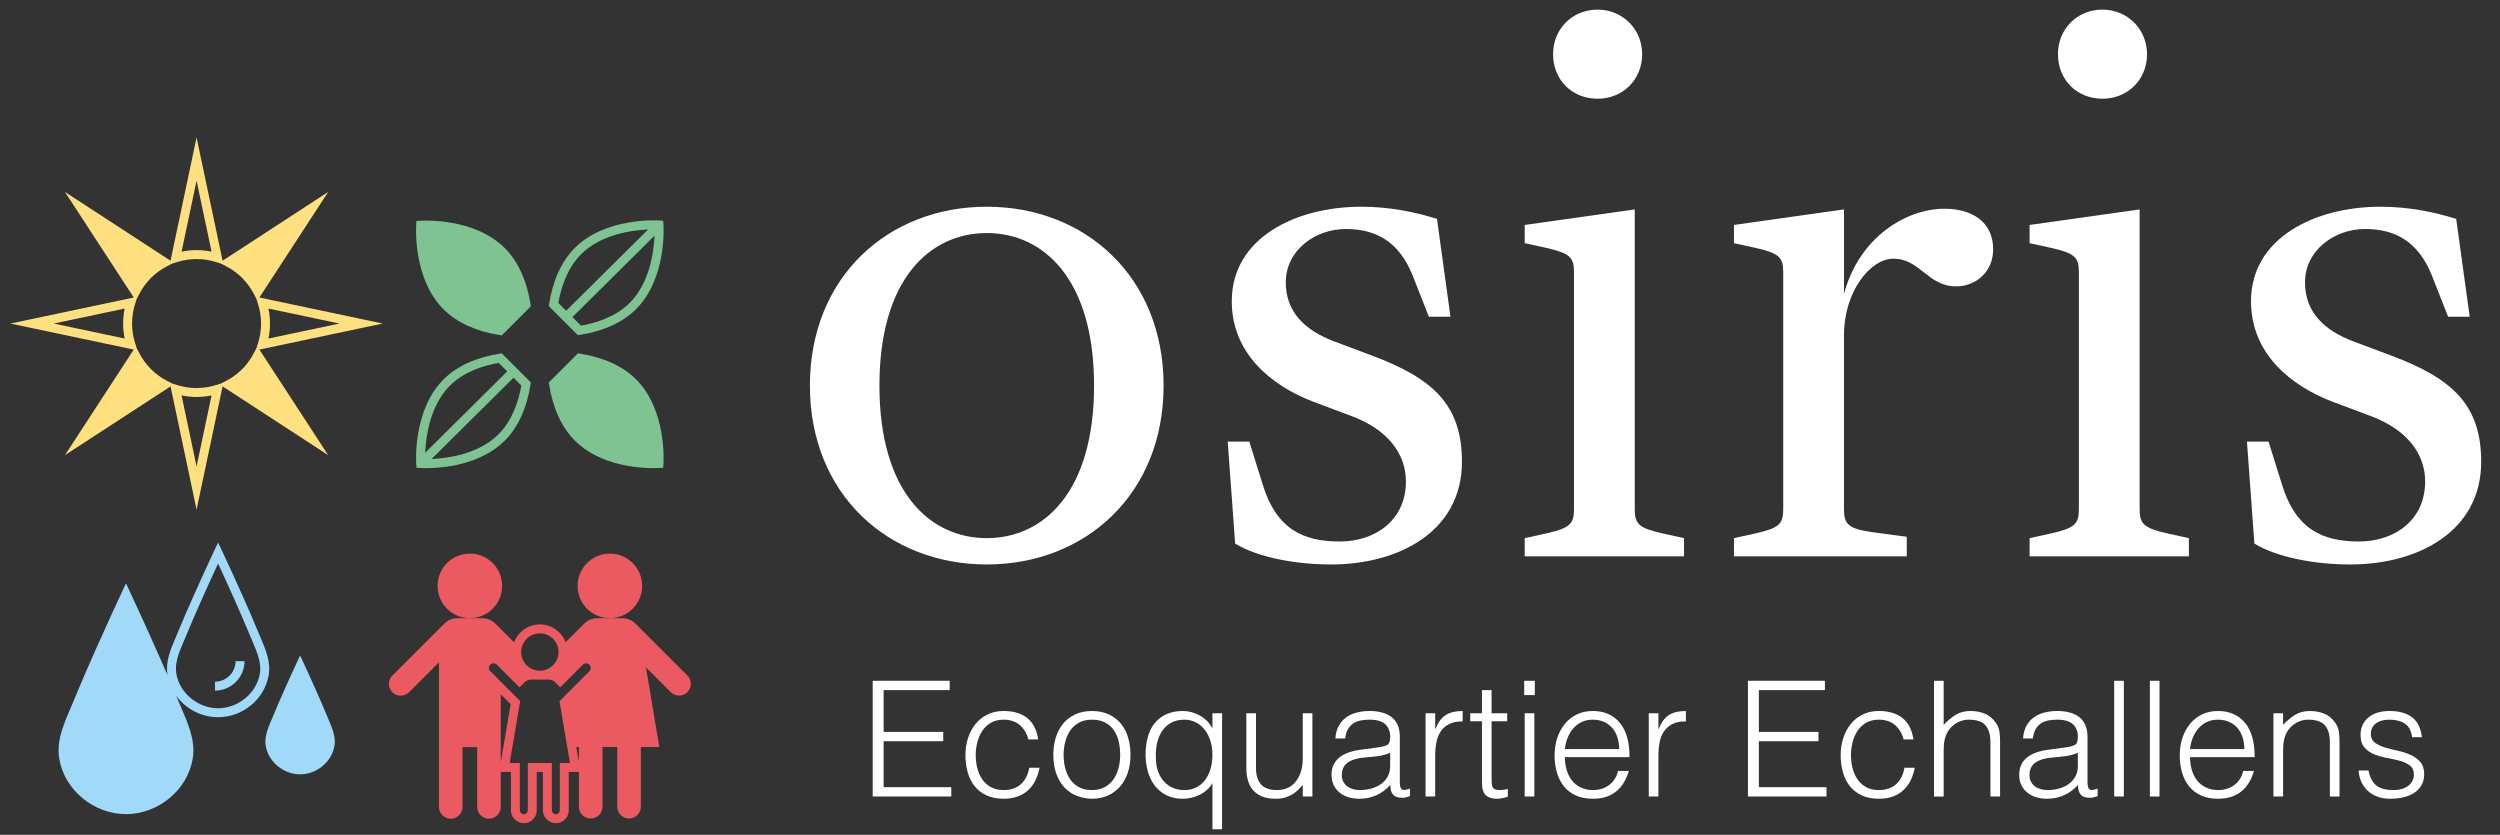 <?xml version="1.0" encoding="utf-8"?>
<!-- Generator: Adobe Illustrator 16.0.0, SVG Export Plug-In . SVG Version: 6.00 Build 0)  -->
<!DOCTYPE svg PUBLIC "-//W3C//DTD SVG 1.1//EN" "http://www.w3.org/Graphics/SVG/1.1/DTD/svg11.dtd">
<svg version="1.1" id="Layer_1" xmlns="http://www.w3.org/2000/svg" xmlns:xlink="http://www.w3.org/1999/xlink" x="0px" y="0px"
	 width="560px" height="187px" viewBox="0 0 560 187" enable-background="new 0 0 560 187" xml:space="preserve">
<rect x="0" y="0" width="560" height="187" fill="#333333" stroke="none"/>
<g>
	<defs>
		<rect id="SVGID_1_" width="560" height="187"/>
	</defs>
	<clipPath id="SVGID_2_">
		<use xlink:href="#SVGID_1_"  overflow="visible"/>
	</clipPath>
	<path clip-path="url(#SVGID_2_)" fill="#FFE080" d="M58.104,78.304l27.621-5.829l-27.621-5.831l15.409-23.651L49.859,58.402
		l-5.829-27.621L38.201,58.4L14.55,42.993l15.408,23.651L2.336,72.475l27.621,5.829L14.55,101.956l23.651-15.407l5.83,27.619
		l5.828-27.62l23.654,15.408L58.104,78.304z M60.135,69.117l15.905,3.358l-15.905,3.356c0.229-1.102,0.345-2.225,0.345-3.356
		C60.479,71.344,60.364,70.22,60.135,69.117 M44.031,40.466l3.357,15.905c-2.209-0.462-4.509-0.461-6.714,0L44.031,40.466z
		 M27.928,75.831l-15.906-3.356l15.906-3.358c-0.23,1.103-0.346,2.227-0.346,3.358C27.582,73.606,27.698,74.729,27.928,75.831
		 M44.031,104.482l-3.357-15.905c2.205,0.46,4.505,0.46,6.714,0L44.031,104.482z M49.536,85.888l-1.138,0.36
		c-2.833,0.897-5.904,0.897-8.735,0l-1.134-0.359l-1.14-0.592c-2.662-1.382-4.798-3.518-6.18-6.18l-0.593-1.142l-0.359-1.133
		c-0.448-1.414-0.675-2.884-0.675-4.367c0-1.484,0.227-2.954,0.675-4.368l0.359-1.134l0.593-1.142
		c1.382-2.66,3.518-4.797,6.18-6.179l1.138-0.592l1.136-0.359c2.831-0.896,5.902-0.898,8.735,0l1.14,0.361l1.136,0.59
		c2.661,1.382,4.798,3.519,6.179,6.179l0.593,1.142l0.36,1.134c0.447,1.414,0.674,2.884,0.674,4.368
		c0,1.483-0.227,2.953-0.674,4.367l-0.36,1.133l-0.593,1.142c-1.381,2.662-3.518,4.798-6.179,6.18L49.536,85.888z"/>
	<path clip-path="url(#SVGID_2_)" fill="#7FC393" d="M129.952,79.226l-0.503-0.078l-6.517,6.515l0.079,0.503
		c0.824,5.258,2.812,9.59,5.75,12.529c5.606,5.606,14.344,6.17,17.63,6.17c0.741,0,1.204-0.029,1.293-0.035l0.872-0.06l0.059-0.871
		c0.033-0.488,0.733-12.056-6.136-18.924C139.542,82.039,135.209,80.05,129.952,79.226"/>
	<path clip-path="url(#SVGID_2_)" fill="#7FC393" d="M113.083,55.579c-6.869-6.869-18.435-6.163-18.924-6.135l-0.871,0.06
		l-0.059,0.871c-0.034,0.489-0.733,12.056,6.135,18.923c2.939,2.939,7.271,4.927,12.529,5.75l0.502,0.078l6.516-6.516l-0.078-0.503
		C118.009,62.85,116.021,58.517,113.083,55.579"/>
	<path clip-path="url(#SVGID_2_)" fill="#7FC393" d="M129.951,74.999c5.258-0.825,9.59-2.813,12.528-5.75
		c6.868-6.868,6.169-18.435,6.135-18.924l-0.059-0.871l-0.871-0.06c-0.489-0.032-12.057-0.731-18.924,6.136
		c-2.938,2.937-4.926,7.269-5.75,12.527l-0.078,0.503l6.516,6.517L129.951,74.999z M141.065,67.834
		c-3.169,3.169-7.597,4.525-10.925,5.105l-1.911-1.911l18.383-18.232C146.456,56.396,145.547,63.353,141.065,67.834 M130.174,56.943
		c4.459-4.458,11.396-5.382,15.008-5.545l-18.367,18.216l-1.746-1.746C125.649,64.541,127.005,60.113,130.174,56.943"/>
	<path clip-path="url(#SVGID_2_)" fill="#7FC393" d="M111.893,79.226c-5.258,0.825-9.59,2.813-12.528,5.75
		c-6.868,6.868-6.169,18.435-6.135,18.923l0.059,0.871l0.871,0.06c0.09,0.007,0.554,0.034,1.295,0.034
		c3.288,0,12.024-0.563,17.629-6.169c2.938-2.938,4.926-7.27,5.75-12.528l0.078-0.503l-6.516-6.516L111.893,79.226z M100.778,86.39
		c3.169-3.169,7.597-4.526,10.925-5.105l1.911,1.91l-18.382,18.231C95.394,97.821,96.308,90.861,100.778,86.39 M111.669,97.28
		c-4.458,4.457-11.395,5.381-15.008,5.544l18.367-18.216l1.746,1.746C116.195,89.683,114.838,94.11,111.669,97.28"/>
	<path clip-path="url(#SVGID_2_)" fill="#A1DAF8" d="M48.162,152.696v2c3.644,0,6.608-2.964,6.608-6.606h-2
		C52.77,150.631,50.703,152.696,48.162,152.696"/>
	<path clip-path="url(#SVGID_2_)" fill="#A1DAF8" d="M58.416,142.943c-0.173-0.405-0.345-0.807-0.509-1.204v-0.001
		c-1.203-2.936-2.443-5.75-3.497-8.118c-1.615-3.627-3.137-6.957-4.65-10.177l-0.905-1.926l-0.906,1.926
		c-1.513,3.22-3.035,6.55-4.65,10.177c-0.99,2.222-2.282,5.152-3.497,8.118c-0.163,0.396-0.335,0.798-0.508,1.199
		c-1.066,2.492-2.275,5.316-1.769,8.308c-0.852-1.974-1.72-3.941-2.594-5.904c-2.189-4.914-4.42-9.81-6.709-14.679
		c-2.289,4.869-4.52,9.765-6.708,14.679c-1.726,3.875-3.427,7.764-5.036,11.69c-1.685,4.107-3.986,8.422-3.197,12.981
		c1.228,7.086,7.834,12.354,14.941,12.354c7.107,0,13.714-5.268,14.941-12.354c0.789-4.56-1.512-8.874-3.196-12.981
		c-0.165-0.404-0.341-0.803-0.509-1.204c2.111,2.923,5.598,4.826,9.397,4.826c5.531,0,10.4-4.033,11.325-9.38
		C60.699,148.273,59.485,145.442,58.416,142.943 M58.208,150.932c-0.749,4.329-4.858,7.722-9.354,7.722
		c-4.497,0-8.606-3.393-9.356-7.722c-0.418-2.417,0.625-4.852,1.634-7.206c0.177-0.413,0.351-0.821,0.519-1.229
		c1.205-2.94,2.49-5.854,3.473-8.062c1.289-2.895,2.518-5.597,3.73-8.205c1.211,2.608,2.44,5.311,3.729,8.204
		c1.047,2.354,2.279,5.152,3.474,8.063c0.167,0.409,0.342,0.818,0.52,1.232C57.585,146.083,58.627,148.517,58.208,150.932"/>
	<path clip-path="url(#SVGID_2_)" fill="#A1DAF8" d="M73.268,160.404c-0.828-2.021-1.704-4.023-2.593-6.02
		c-1.127-2.53-2.275-5.051-3.454-7.559c-1.179,2.508-2.327,5.028-3.454,7.559c-0.89,1.996-1.765,3.999-2.594,6.02
		c-0.867,2.115-2.051,4.337-1.645,6.686c0.632,3.647,4.033,6.36,7.693,6.36c3.659,0,7.062-2.713,7.693-6.36
		C75.321,164.741,74.136,162.52,73.268,160.404"/>
	<path clip-path="url(#SVGID_2_)" fill="#EB5961" d="M112.478,131.236c0-3.994-3.238-7.231-7.232-7.231
		c-3.996,0-7.234,3.237-7.234,7.231c0,3.995,3.238,7.233,7.234,7.233C109.24,138.47,112.478,135.231,112.478,131.236"/>
	<path clip-path="url(#SVGID_2_)" fill="#EB5961" d="M143.842,131.236c0-3.994-3.238-7.231-7.232-7.231
		c-3.996,0-7.234,3.237-7.234,7.231c0,3.995,3.238,7.233,7.234,7.233C140.604,138.47,143.842,135.231,143.842,131.236"/>
	<path clip-path="url(#SVGID_2_)" fill="#EB5961" d="M153.977,151.313l-11.63-11.616c-0.75-0.757-1.789-1.226-2.938-1.226h-2.799
		h-2.799c-1.151,0-2.19,0.469-2.94,1.226l-4.174,4.17c-0.886-2.332-3.137-3.996-5.775-3.996c-2.64,0-4.892,1.667-5.777,4.001
		l-4.179-4.174c-0.751-0.758-1.791-1.227-2.941-1.227h-2.78h-2.779c-1.151,0-2.191,0.469-2.942,1.227l-11.641,11.628
		c-1.032,1.032-1.032,2.705,0,3.737c1.031,1.032,2.705,1.032,3.736,0l6.703-6.697v2.96v11.889v17.533
		c0,1.459,1.183,2.644,2.642,2.644c1.46,0,2.643-1.185,2.643-2.644v-13.39h3.276v13.39c0,1.459,1.184,2.644,2.643,2.644
		s2.642-1.185,2.642-2.644v-7.83l2.277-0.002v8.583c0,1.596,1.297,2.893,2.891,2.893c1.595,0,2.892-1.297,2.892-2.893v-8.585h1.386
		v8.585c0,1.596,1.296,2.893,2.891,2.893c1.595,0,2.892-1.297,2.892-2.893v-8.583l2.273,0.002v7.787
		c0,1.458,1.183,2.642,2.641,2.642s2.64-1.184,2.64-2.642v-13.376h3.318v13.376c0,1.458,1.182,2.642,2.64,2.642
		s2.639-1.184,2.639-2.642V167.33c2.135,0.001,4.144,0.002,4.144,0.002l-2.988-17.82l5.539,5.534c1.032,1.031,2.703,1.031,3.734,0
		C155.008,154.016,155.008,152.344,153.977,151.313 M120.922,141.87c2.306,0,4.182,1.876,4.182,4.184
		c0,2.306-1.876,4.182-4.182,4.182c-2.306,0-4.182-1.876-4.182-4.182C116.74,143.746,118.616,141.87,120.922,141.87
		 M112.168,163.214v-7.699l2.212,2.212l-2.212,13.004V163.214z M125.397,170.915v10.583c0,0.491-0.401,0.893-0.892,0.893
		c-0.491,0-0.891-0.401-0.891-0.893v-10.585h-5.386v10.585c0,0.491-0.401,0.893-0.892,0.893c-0.491,0-0.891-0.401-0.891-0.893
		v-10.583l-2.28,0.001l2.36-13.873l-6.706-6.709c-0.195-0.193-0.302-0.453-0.302-0.729c0-0.276,0.107-0.535,0.302-0.729
		c0.401-0.4,1.054-0.402,1.458,0l5.091,5.096l1.152-1.153c0.373-0.376,0.868-0.583,1.396-0.583h4.011
		c0.528,0,1.024,0.207,1.399,0.586l1.15,1.15l5.091-5.096c0.388-0.388,1.069-0.39,1.458,0c0.402,0.402,0.402,1.057,0,1.458
		l-6.706,6.709l2.359,13.873L125.397,170.915z M129.097,167.33h0.573v3.373L129.097,167.33z"/>
	<g clip-path="url(#SVGID_2_)">
		<path fill="#FFFFFF" d="M181.419,86.372c0-24.343,17.539-40.067,39.613-40.067c22.076,0,39.613,15.724,39.613,40.067
			c0,24.341-17.537,40.065-39.613,40.065C198.958,126.438,181.419,110.713,181.419,86.372 M245.073,86.372
			c0-23.89-11.34-34.171-24.041-34.171c-12.7,0-24.04,10.281-24.04,34.171s11.34,34.169,24.04,34.169
			C233.733,120.541,245.073,110.262,245.073,86.372"/>
		<path fill="#FFFFFF" d="M276.672,121.751l-1.663-22.83h4.839l3.023,9.677c3.025,9.825,8.921,12.698,17.237,12.698
			c7.862,0,14.817-4.687,14.817-13.456c0-6.198-4.083-11.643-12.248-14.666L294.211,90c-9.524-3.628-18.294-10.886-18.294-22.528
			c0-14.212,14.363-21.167,29.029-21.167c6.35,0,12.095,1.21,16.934,2.721l3.023,21.923h-4.837l-3.628-9.222
			c-3.025-7.56-8.165-10.432-14.968-10.432c-6.955,0-13.458,4.838-13.458,11.943c0,6.502,4.083,10.735,11.039,13.306l8.467,3.175
			c13.606,5.14,19.958,11.037,19.958,23.738c0,15.421-13.91,22.981-29.332,22.981C290.431,126.438,281.813,124.927,276.672,121.751"
			/>
		<path fill="#FFFFFF" d="M366.182,114.04c0,3.327,0.906,4.235,6.197,5.443l4.839,1.058v4.083h-35.682v-4.083l4.838-1.058
			c5.292-1.208,6.2-2.116,6.2-5.443V60.971c0-3.326-0.908-4.233-6.2-5.443l-4.838-1.059v-4.081l24.646-3.479V114.04z
			 M347.887,12.135c0-5.594,4.232-9.979,9.979-9.979c5.594,0,9.979,4.385,9.979,9.979c0,5.745-4.385,9.979-9.979,9.979
			C352.119,22.114,347.887,17.88,347.887,12.135"/>
		<path fill="#FFFFFF" d="M388.408,120.541l4.839-1.059c5.291-1.208,6.197-2.115,6.197-5.442V60.971
			c0-3.326-0.906-4.234-6.197-5.444l-4.839-1.058v-4.081l24.645-3.479V65.81c3.478-12.853,14.062-19.052,22.528-19.052
			c6.049,0,10.887,2.874,10.887,9.072c0,4.989-3.78,8.315-8.317,8.315c-6.349,0-8.013-6.198-14.06-6.198
			c-5.142,0-11.038,7.408-11.038,17.084v39.009c0,3.327,0.907,4.384,6.2,5.143l7.861,1.057v4.385h-38.706V120.541z"/>
		<path fill="#FFFFFF" d="M479.277,114.04c0,3.327,0.906,4.235,6.197,5.443l4.838,1.058v4.083h-35.682v-4.083l4.838-1.058
			c5.293-1.208,6.2-2.116,6.2-5.443V60.971c0-3.326-0.907-4.233-6.2-5.443l-4.838-1.059v-4.081l24.646-3.479V114.04z
			 M460.981,12.135c0-5.594,4.232-9.979,9.979-9.979c5.593,0,9.978,4.385,9.978,9.979c0,5.745-4.385,9.979-9.978,9.979
			C465.214,22.114,460.981,17.88,460.981,12.135"/>
		<path fill="#FFFFFF" d="M504.98,121.751l-1.662-22.83h4.838l3.023,9.677c3.024,9.825,8.921,12.698,17.236,12.698
			c7.862,0,14.818-4.687,14.818-13.456c0-6.198-4.083-11.643-12.248-14.666L522.519,90c-9.524-3.628-18.294-10.886-18.294-22.528
			c0-14.212,14.363-21.167,29.029-21.167c6.35,0,12.095,1.21,16.933,2.721l3.024,21.923h-4.837l-3.629-9.222
			c-3.025-7.56-8.164-10.432-14.968-10.432c-6.955,0-13.457,4.838-13.457,11.943c0,6.502,4.082,10.735,11.037,13.306l8.467,3.175
			c13.606,5.14,19.959,11.037,19.959,23.738c0,15.421-13.91,22.981-29.332,22.981C518.74,126.438,510.122,124.927,504.98,121.751"/>
		<polygon fill="#FFFFFF" points="195.483,178.415 195.483,152.495 212.727,152.495 212.727,154.583 197.931,154.583 
			197.931,163.943 211.287,163.943 211.287,166.031 197.931,166.031 197.931,176.327 213.087,176.327 213.087,178.415 		"/>
		<path fill="#FFFFFF" d="M230.367,165.635c-0.384-1.392-1.044-2.478-1.979-3.258c-0.937-0.779-2.125-1.17-3.565-1.17
			c-1.103,0-2.052,0.229-2.844,0.684c-0.792,0.457-1.44,1.063-1.944,1.818s-0.876,1.609-1.115,2.556
			c-0.241,0.949-0.361,1.902-0.361,2.862c0,0.985,0.114,1.945,0.342,2.88c0.228,0.938,0.594,1.776,1.098,2.521
			c0.505,0.744,1.152,1.337,1.944,1.78c0.792,0.444,1.752,0.666,2.88,0.666c1.607,0,2.898-0.443,3.87-1.332
			c0.972-0.887,1.59-2.111,1.855-3.672h2.303c-0.192,1.032-0.498,1.976-0.918,2.826c-0.42,0.854-0.96,1.584-1.62,2.196
			c-0.66,0.613-1.446,1.086-2.358,1.422s-1.956,0.504-3.132,0.504c-1.488,0-2.771-0.252-3.852-0.756
			c-1.08-0.504-1.968-1.193-2.664-2.07c-0.696-0.876-1.211-1.913-1.547-3.112c-0.337-1.2-0.504-2.485-0.504-3.854
			c0-1.296,0.185-2.538,0.557-3.725c0.372-1.189,0.918-2.239,1.638-3.151c0.721-0.912,1.614-1.637,2.683-2.178
			c1.067-0.54,2.297-0.811,3.689-0.811c2.16,0,3.906,0.518,5.238,1.549s2.166,2.64,2.502,4.823H230.367z"/>
		<path fill="#FFFFFF" d="M244.586,178.919c-1.2-0.024-2.322-0.24-3.366-0.646c-1.044-0.409-1.956-1.021-2.736-1.838
			c-0.78-0.815-1.398-1.836-1.854-3.06c-0.456-1.223-0.684-2.651-0.684-4.284c0-1.368,0.18-2.646,0.54-3.834
			c0.36-1.187,0.9-2.226,1.621-3.114c0.719-0.887,1.62-1.589,2.699-2.105c1.08-0.515,2.341-0.774,3.78-0.774
			c1.464,0,2.736,0.26,3.816,0.774c1.081,0.517,1.98,1.212,2.701,2.088c0.719,0.876,1.253,1.914,1.601,3.114
			c0.348,1.201,0.523,2.483,0.523,3.852c0,1.488-0.205,2.832-0.613,4.032c-0.408,1.2-0.99,2.233-1.746,3.096
			c-0.756,0.864-1.668,1.53-2.736,1.998S245.882,178.919,244.586,178.919 M250.922,169.091c0-1.104-0.12-2.136-0.359-3.096
			c-0.241-0.96-0.613-1.794-1.117-2.502c-0.503-0.708-1.152-1.266-1.944-1.673c-0.792-0.409-1.764-0.613-2.916-0.613
			c-1.128,0-2.094,0.223-2.897,0.666c-0.805,0.445-1.458,1.032-1.962,1.764c-0.505,0.732-0.877,1.572-1.117,2.521
			c-0.24,0.949-0.36,1.926-0.36,2.934c0,1.152,0.138,2.214,0.414,3.188c0.276,0.971,0.678,1.805,1.206,2.501
			c0.528,0.696,1.189,1.236,1.981,1.621c0.792,0.383,1.703,0.574,2.735,0.574c1.128,0,2.094-0.222,2.898-0.666
			c0.804-0.443,1.459-1.036,1.962-1.78c0.504-0.745,0.876-1.584,1.117-2.521C250.802,171.071,250.922,170.099,250.922,169.091"/>
		<path fill="#FFFFFF" d="M271.586,159.767h2.16v25.992h-2.16v-10.332c-0.696,1.153-1.65,2.023-2.862,2.611
			c-1.212,0.587-2.479,0.881-3.798,0.881c-1.416,0-2.647-0.27-3.691-0.81s-1.907-1.261-2.591-2.159
			c-0.684-0.901-1.195-1.951-1.531-3.151c-0.336-1.199-0.504-2.448-0.504-3.744c0-1.367,0.157-2.651,0.469-3.851
			c0.313-1.201,0.81-2.238,1.493-3.115c0.685-0.876,1.554-1.565,2.611-2.07c1.055-0.504,2.34-0.756,3.852-0.756
			c0.6,0,1.211,0.085,1.836,0.252c0.623,0.169,1.23,0.409,1.818,0.721c0.587,0.312,1.127,0.708,1.62,1.188
			c0.492,0.48,0.893,1.021,1.206,1.62h0.072V159.767z M271.586,169.019c0-1.056-0.145-2.058-0.433-3.006
			c-0.287-0.947-0.701-1.774-1.241-2.482c-0.54-0.708-1.201-1.273-1.98-1.693c-0.781-0.42-1.662-0.63-2.646-0.63
			c-1.129,0-2.1,0.223-2.916,0.666c-0.816,0.444-1.488,1.05-2.016,1.818c-0.529,0.768-0.913,1.662-1.152,2.682
			c-0.24,1.021-0.337,2.119-0.288,3.294c0,1.176,0.162,2.214,0.485,3.115c0.325,0.898,0.775,1.661,1.351,2.285
			c0.576,0.624,1.247,1.098,2.016,1.423c0.767,0.323,1.607,0.484,2.52,0.484c1.008,0,1.907-0.203,2.699-0.61
			c0.792-0.408,1.453-0.967,1.981-1.675c0.527-0.708,0.93-1.549,1.206-2.521C271.447,171.198,271.586,170.147,271.586,169.019"/>
		<path fill="#FFFFFF" d="M291.818,159.767h2.16v18.648h-2.16v-2.591c-0.287,0.336-0.611,0.683-0.972,1.044
			c-0.359,0.358-0.773,0.689-1.242,0.989c-0.468,0.301-1.014,0.553-1.638,0.757c-0.624,0.202-1.344,0.305-2.16,0.305
			c-1.248,0-2.292-0.173-3.132-0.521c-0.84-0.348-1.518-0.834-2.034-1.458c-0.516-0.624-0.887-1.351-1.116-2.179
			c-0.227-0.828-0.342-1.733-0.342-2.718v-12.276h2.16v12.24c0,1.609,0.372,2.839,1.117,3.691c0.743,0.851,1.967,1.276,3.672,1.276
			c0.887,0,1.685-0.174,2.393-0.521c0.708-0.349,1.302-0.834,1.782-1.458c0.481-0.625,0.852-1.369,1.116-2.233
			c0.264-0.863,0.396-1.811,0.396-2.844V159.767z"/>
		<path fill="#FFFFFF" d="M307.766,167.543c0.407-0.048,0.895-0.12,1.458-0.216c0.564-0.096,1.026-0.227,1.386-0.396
			c0.36-0.167,0.582-0.45,0.666-0.847c0.084-0.396,0.127-0.762,0.127-1.098c0-1.103-0.354-2.01-1.063-2.718
			c-0.709-0.708-1.902-1.063-3.582-1.063c-0.744,0-1.428,0.066-2.052,0.198s-1.17,0.36-1.638,0.684
			c-0.469,0.324-0.854,0.757-1.152,1.297c-0.3,0.54-0.498,1.218-0.594,2.033h-2.196c0.072-1.104,0.324-2.046,0.756-2.825
			c0.432-0.78,0.99-1.416,1.674-1.908c0.685-0.492,1.477-0.853,2.376-1.08c0.9-0.229,1.854-0.342,2.863-0.342
			c0.935,0,1.817,0.102,2.645,0.306c0.828,0.204,1.549,0.529,2.16,0.972c0.613,0.444,1.092,1.038,1.44,1.782
			c0.347,0.744,0.521,1.656,0.521,2.736v10.151c0,0.842,0.15,1.374,0.45,1.603c0.3,0.228,0.906,0.174,1.818-0.162v1.692
			c-0.168,0.049-0.414,0.119-0.738,0.216c-0.324,0.095-0.642,0.144-0.954,0.144c-0.337,0-0.66-0.036-0.972-0.107
			c-0.36-0.049-0.648-0.162-0.864-0.343c-0.215-0.18-0.39-0.396-0.521-0.647c-0.133-0.252-0.223-0.528-0.271-0.828
			s-0.072-0.618-0.072-0.954c-0.912,1.008-1.956,1.777-3.132,2.304c-1.176,0.527-2.448,0.792-3.815,0.792
			c-0.817,0-1.603-0.107-2.358-0.323c-0.756-0.217-1.422-0.553-1.998-1.009c-0.576-0.455-1.032-1.014-1.368-1.674
			c-0.337-0.66-0.504-1.444-0.504-2.357c0-3.168,2.172-5.04,6.517-5.616L307.766,167.543z M311.402,168.623
			c-0.912,0.384-1.837,0.637-2.771,0.756c-0.937,0.12-1.873,0.217-2.809,0.288c-1.656,0.12-2.946,0.492-3.87,1.116
			s-1.387,1.572-1.387,2.844c0,0.576,0.113,1.074,0.343,1.494c0.228,0.42,0.527,0.77,0.899,1.044
			c0.372,0.276,0.805,0.48,1.296,0.612s0.99,0.198,1.494,0.198c0.865,0,1.704-0.108,2.521-0.324c0.814-0.216,1.542-0.546,2.179-0.99
			c0.634-0.443,1.145-1.008,1.529-1.691c0.384-0.685,0.576-1.494,0.576-2.431V168.623z"/>
		<path fill="#FFFFFF" d="M321.481,178.415h-2.159v-18.647h2.159v3.492h0.071c0.601-1.488,1.374-2.526,2.323-3.114
			c0.948-0.587,2.202-0.882,3.761-0.882v2.34c-1.223-0.024-2.23,0.168-3.022,0.576s-1.423,0.961-1.892,1.655
			c-0.468,0.696-0.792,1.519-0.971,2.467c-0.18,0.947-0.271,1.938-0.271,2.97V178.415z"/>
		<path fill="#FFFFFF" d="M337.752,178.487c-0.264,0.048-0.61,0.132-1.044,0.252c-0.432,0.119-0.911,0.181-1.438,0.181
			c-1.08,0-1.903-0.271-2.466-0.811c-0.565-0.54-0.848-1.506-0.848-2.897v-13.645h-2.628v-1.801h2.628v-5.183h2.16v5.183h3.492
			v1.801h-3.492v12.779c0,0.457,0.012,0.853,0.036,1.188s0.096,0.612,0.216,0.828s0.308,0.372,0.56,0.468s0.604,0.144,1.061,0.144
			c0.288,0,0.582-0.023,0.882-0.071s0.596-0.107,0.882-0.181V178.487z"/>
		<path fill="#FFFFFF" d="M341.424,152.495h2.376v3.204h-2.376V152.495z M341.533,159.767h2.16v18.648h-2.16V159.767z"/>
		<path fill="#FFFFFF" d="M350.531,169.595c0,1.01,0.133,1.963,0.397,2.862c0.263,0.9,0.653,1.682,1.169,2.34
			c0.516,0.66,1.17,1.188,1.962,1.584c0.792,0.396,1.704,0.595,2.737,0.595c1.415,0,2.628-0.371,3.635-1.116
			c1.008-0.744,1.68-1.8,2.016-3.168h2.412c-0.264,0.888-0.611,1.71-1.044,2.466c-0.431,0.756-0.971,1.416-1.62,1.979
			c-0.646,0.564-1.416,1.004-2.304,1.314c-0.888,0.313-1.921,0.468-3.095,0.468c-1.49,0-2.773-0.252-3.854-0.756
			s-1.968-1.193-2.664-2.07c-0.695-0.876-1.212-1.907-1.548-3.096c-0.336-1.188-0.504-2.466-0.504-3.834s0.199-2.651,0.594-3.851
			c0.397-1.201,0.96-2.25,1.692-3.151c0.732-0.9,1.625-1.606,2.682-2.124c1.057-0.515,2.257-0.773,3.602-0.773
			c2.566,0,4.583,0.883,6.048,2.646c1.462,1.764,2.183,4.326,2.16,7.686H350.531z M362.699,167.795c0-0.912-0.126-1.77-0.378-2.573
			c-0.252-0.805-0.624-1.499-1.115-2.089c-0.492-0.588-1.11-1.056-1.854-1.402c-0.744-0.349-1.596-0.523-2.555-0.523
			c-0.961,0-1.808,0.18-2.538,0.54c-0.733,0.361-1.357,0.841-1.872,1.441c-0.517,0.599-0.931,1.295-1.243,2.087
			c-0.312,0.792-0.516,1.632-0.612,2.52H362.699z"/>
		<path fill="#FFFFFF" d="M371.484,178.415h-2.16v-18.647h2.16v3.492h0.07c0.601-1.488,1.374-2.526,2.323-3.114
			c0.948-0.587,2.202-0.882,3.761-0.882v2.34c-1.223-0.024-2.23,0.168-3.022,0.576s-1.422,0.961-1.892,1.655
			c-0.468,0.696-0.792,1.519-0.971,2.467c-0.18,0.947-0.27,1.938-0.27,2.97V178.415z"/>
		<polygon fill="#FFFFFF" points="391.535,178.415 391.535,152.495 408.778,152.495 408.778,154.583 393.982,154.583 
			393.982,163.943 407.339,163.943 407.339,166.031 393.982,166.031 393.982,176.327 409.139,176.327 409.139,178.415 		"/>
		<path fill="#FFFFFF" d="M426.419,165.635c-0.385-1.392-1.045-2.478-1.979-3.258c-0.937-0.779-2.125-1.17-3.565-1.17
			c-1.103,0-2.052,0.229-2.844,0.684c-0.792,0.457-1.439,1.063-1.943,1.818c-0.505,0.756-0.876,1.609-1.115,2.556
			c-0.241,0.949-0.361,1.902-0.361,2.862c0,0.985,0.114,1.945,0.342,2.88c0.229,0.938,0.595,1.776,1.099,2.521
			c0.505,0.744,1.151,1.337,1.943,1.78c0.792,0.444,1.752,0.666,2.88,0.666c1.607,0,2.898-0.443,3.87-1.332
			c0.973-0.887,1.59-2.111,1.855-3.672h2.303c-0.191,1.032-0.498,1.976-0.918,2.826c-0.42,0.854-0.96,1.584-1.62,2.196
			c-0.66,0.613-1.445,1.086-2.357,1.422s-1.956,0.504-3.133,0.504c-1.487,0-2.771-0.252-3.852-0.756
			c-1.08-0.504-1.968-1.193-2.664-2.07c-0.696-0.876-1.211-1.913-1.547-3.112c-0.337-1.2-0.504-2.485-0.504-3.854
			c0-1.296,0.185-2.538,0.557-3.725c0.372-1.189,0.918-2.239,1.639-3.151s1.613-1.637,2.683-2.178
			c1.067-0.54,2.297-0.811,3.688-0.811c2.16,0,3.906,0.518,5.238,1.549s2.166,2.64,2.502,4.823H426.419z"/>
		<path fill="#FFFFFF" d="M433.223,178.415v-25.92h2.159v9.864c0.864-0.912,1.759-1.656,2.683-2.232
			c0.924-0.575,2.034-0.863,3.33-0.863c1.151,0,2.22,0.197,3.204,0.594c0.983,0.396,1.812,1.086,2.483,2.07
			c0.455,0.673,0.727,1.361,0.811,2.069s0.126,1.446,0.126,2.214v12.204h-2.16v-12.168c0-1.68-0.372-2.938-1.115-3.779
			c-0.745-0.841-1.981-1.261-3.709-1.261c-0.672,0-1.284,0.104-1.835,0.307c-0.553,0.204-1.051,0.474-1.495,0.81
			s-0.822,0.72-1.133,1.152c-0.313,0.432-0.553,0.888-0.721,1.368c-0.217,0.6-0.349,1.176-0.396,1.728s-0.072,1.152-0.072,1.8
			v10.044H433.223z"/>
		<path fill="#FFFFFF" d="M461.806,167.543c0.407-0.048,0.895-0.12,1.458-0.216c0.564-0.096,1.026-0.227,1.386-0.396
			c0.36-0.167,0.582-0.45,0.666-0.847c0.084-0.396,0.126-0.762,0.126-1.098c0-1.103-0.354-2.01-1.062-2.718
			c-0.709-0.708-1.902-1.063-3.582-1.063c-0.744,0-1.428,0.066-2.052,0.198s-1.17,0.36-1.639,0.684
			c-0.468,0.324-0.853,0.757-1.151,1.297c-0.3,0.54-0.498,1.218-0.594,2.033h-2.196c0.072-1.104,0.324-2.046,0.756-2.825
			c0.432-0.78,0.99-1.416,1.674-1.908c0.685-0.492,1.477-0.853,2.376-1.08c0.9-0.229,1.854-0.342,2.863-0.342
			c0.935,0,1.817,0.102,2.645,0.306c0.828,0.204,1.549,0.529,2.16,0.972c0.613,0.444,1.092,1.038,1.44,1.782
			c0.347,0.744,0.521,1.656,0.521,2.736v10.151c0,0.842,0.15,1.374,0.45,1.603c0.3,0.228,0.906,0.174,1.818-0.162v1.692
			c-0.168,0.049-0.414,0.119-0.738,0.216c-0.324,0.095-0.642,0.144-0.954,0.144c-0.337,0-0.66-0.036-0.972-0.107
			c-0.36-0.049-0.648-0.162-0.864-0.343c-0.215-0.18-0.39-0.396-0.521-0.647c-0.133-0.252-0.223-0.528-0.271-0.828
			s-0.072-0.618-0.072-0.954c-0.912,1.008-1.956,1.777-3.132,2.304c-1.176,0.527-2.448,0.792-3.815,0.792
			c-0.817,0-1.603-0.107-2.358-0.323c-0.756-0.217-1.422-0.553-1.998-1.009c-0.576-0.455-1.032-1.014-1.368-1.674
			c-0.337-0.66-0.504-1.444-0.504-2.357c0-3.168,2.172-5.04,6.517-5.616L461.806,167.543z M465.441,168.623
			c-0.911,0.384-1.836,0.637-2.771,0.756c-0.937,0.12-1.873,0.217-2.809,0.288c-1.656,0.12-2.946,0.492-3.87,1.116
			s-1.387,1.572-1.387,2.844c0,0.576,0.113,1.074,0.343,1.494c0.228,0.42,0.527,0.77,0.899,1.044
			c0.372,0.276,0.805,0.48,1.296,0.612s0.99,0.198,1.494,0.198c0.865,0,1.704-0.108,2.521-0.324c0.814-0.216,1.542-0.546,2.179-0.99
			c0.634-0.443,1.145-1.008,1.529-1.691c0.384-0.685,0.575-1.494,0.575-2.431V168.623z"/>
		<rect x="473.578" y="152.495" fill="#FFFFFF" width="2.16" height="25.92"/>
		<rect x="481.569" y="152.495" fill="#FFFFFF" width="2.159" height="25.92"/>
		<path fill="#FFFFFF" d="M490.567,169.595c0,1.01,0.133,1.963,0.397,2.862c0.263,0.9,0.653,1.682,1.169,2.34
			c0.516,0.66,1.17,1.188,1.962,1.584c0.792,0.396,1.704,0.595,2.737,0.595c1.415,0,2.628-0.371,3.635-1.116
			c1.008-0.744,1.68-1.8,2.016-3.168h2.412c-0.264,0.888-0.611,1.71-1.044,2.466c-0.431,0.756-0.971,1.416-1.62,1.979
			c-0.646,0.564-1.416,1.004-2.304,1.314c-0.888,0.313-1.921,0.468-3.095,0.468c-1.49,0-2.773-0.252-3.854-0.756
			s-1.968-1.193-2.664-2.07c-0.695-0.876-1.212-1.907-1.548-3.096c-0.336-1.188-0.504-2.466-0.504-3.834s0.199-2.651,0.594-3.851
			c0.397-1.201,0.96-2.25,1.692-3.151c0.731-0.9,1.625-1.606,2.682-2.124c1.057-0.515,2.256-0.773,3.602-0.773
			c2.566,0,4.583,0.883,6.048,2.646c1.462,1.764,2.183,4.326,2.16,7.686H490.567z M502.735,167.795c0-0.912-0.126-1.77-0.378-2.573
			c-0.252-0.805-0.624-1.499-1.115-2.089c-0.492-0.588-1.11-1.056-1.854-1.402c-0.744-0.349-1.596-0.523-2.555-0.523
			c-0.961,0-1.808,0.18-2.538,0.54c-0.733,0.361-1.357,0.841-1.872,1.441c-0.517,0.599-0.931,1.295-1.243,2.087
			c-0.312,0.792-0.516,1.632-0.612,2.52H502.735z"/>
		<path fill="#FFFFFF" d="M511.412,178.415h-2.16v-18.647h2.16v2.592c0.863-0.912,1.758-1.656,2.682-2.232
			c0.923-0.575,2.034-0.863,3.33-0.863c1.151,0,2.219,0.197,3.204,0.594c0.983,0.396,1.812,1.086,2.483,2.07
			c0.455,0.673,0.727,1.361,0.811,2.069s0.126,1.446,0.126,2.214v12.204h-2.16v-12.168c0-1.68-0.372-2.938-1.116-3.779
			s-1.979-1.261-3.708-1.261c-0.673,0-1.284,0.104-1.836,0.307c-0.552,0.204-1.05,0.474-1.494,0.81
			c-0.443,0.336-0.821,0.72-1.134,1.152c-0.313,0.432-0.552,0.888-0.72,1.368c-0.216,0.6-0.349,1.176-0.396,1.728
			c-0.049,0.552-0.071,1.152-0.071,1.8V178.415z"/>
		<path fill="#FFFFFF" d="M530.527,172.583c0.336,1.608,0.941,2.742,1.817,3.402s2.13,0.99,3.762,0.99
			c0.792,0,1.478-0.096,2.054-0.288c0.574-0.192,1.049-0.45,1.422-0.774c0.371-0.324,0.652-0.688,0.845-1.098
			c0.192-0.408,0.288-0.839,0.288-1.296c0-0.912-0.293-1.589-0.881-2.034c-0.589-0.444-1.327-0.792-2.214-1.044
			c-0.89-0.252-1.85-0.468-2.88-0.648c-1.032-0.18-1.993-0.45-2.881-0.81c-0.889-0.36-1.627-0.876-2.215-1.548
			c-0.588-0.671-0.882-1.62-0.882-2.845c0-1.56,0.571-2.838,1.71-3.834c1.141-0.995,2.754-1.493,4.842-1.493
			c2.018,0,3.654,0.449,4.914,1.35c1.262,0.9,2.022,2.407,2.286,4.518h-2.195c-0.192-1.439-0.737-2.453-1.639-3.042
			c-0.898-0.588-2.034-0.882-3.401-0.882s-2.411,0.294-3.133,0.882c-0.72,0.589-1.08,1.362-1.08,2.322
			c0,0.84,0.295,1.483,0.884,1.926c0.587,0.444,1.325,0.806,2.214,1.08c0.887,0.276,1.847,0.522,2.88,0.738
			c1.031,0.216,1.991,0.521,2.879,0.918c0.888,0.396,1.626,0.93,2.214,1.602c0.588,0.674,0.882,1.608,0.882,2.809
			c0,0.888-0.191,1.674-0.575,2.357c-0.385,0.685-0.912,1.256-1.584,1.71c-0.673,0.456-1.471,0.8-2.395,1.026
			c-0.923,0.229-1.938,0.342-3.042,0.342c-1.104,0-2.082-0.162-2.933-0.485c-0.854-0.324-1.579-0.774-2.18-1.351
			c-0.599-0.576-1.067-1.248-1.402-2.016c-0.337-0.769-0.528-1.595-0.576-2.484H530.527z"/>
	</g>
</g>
</svg>
